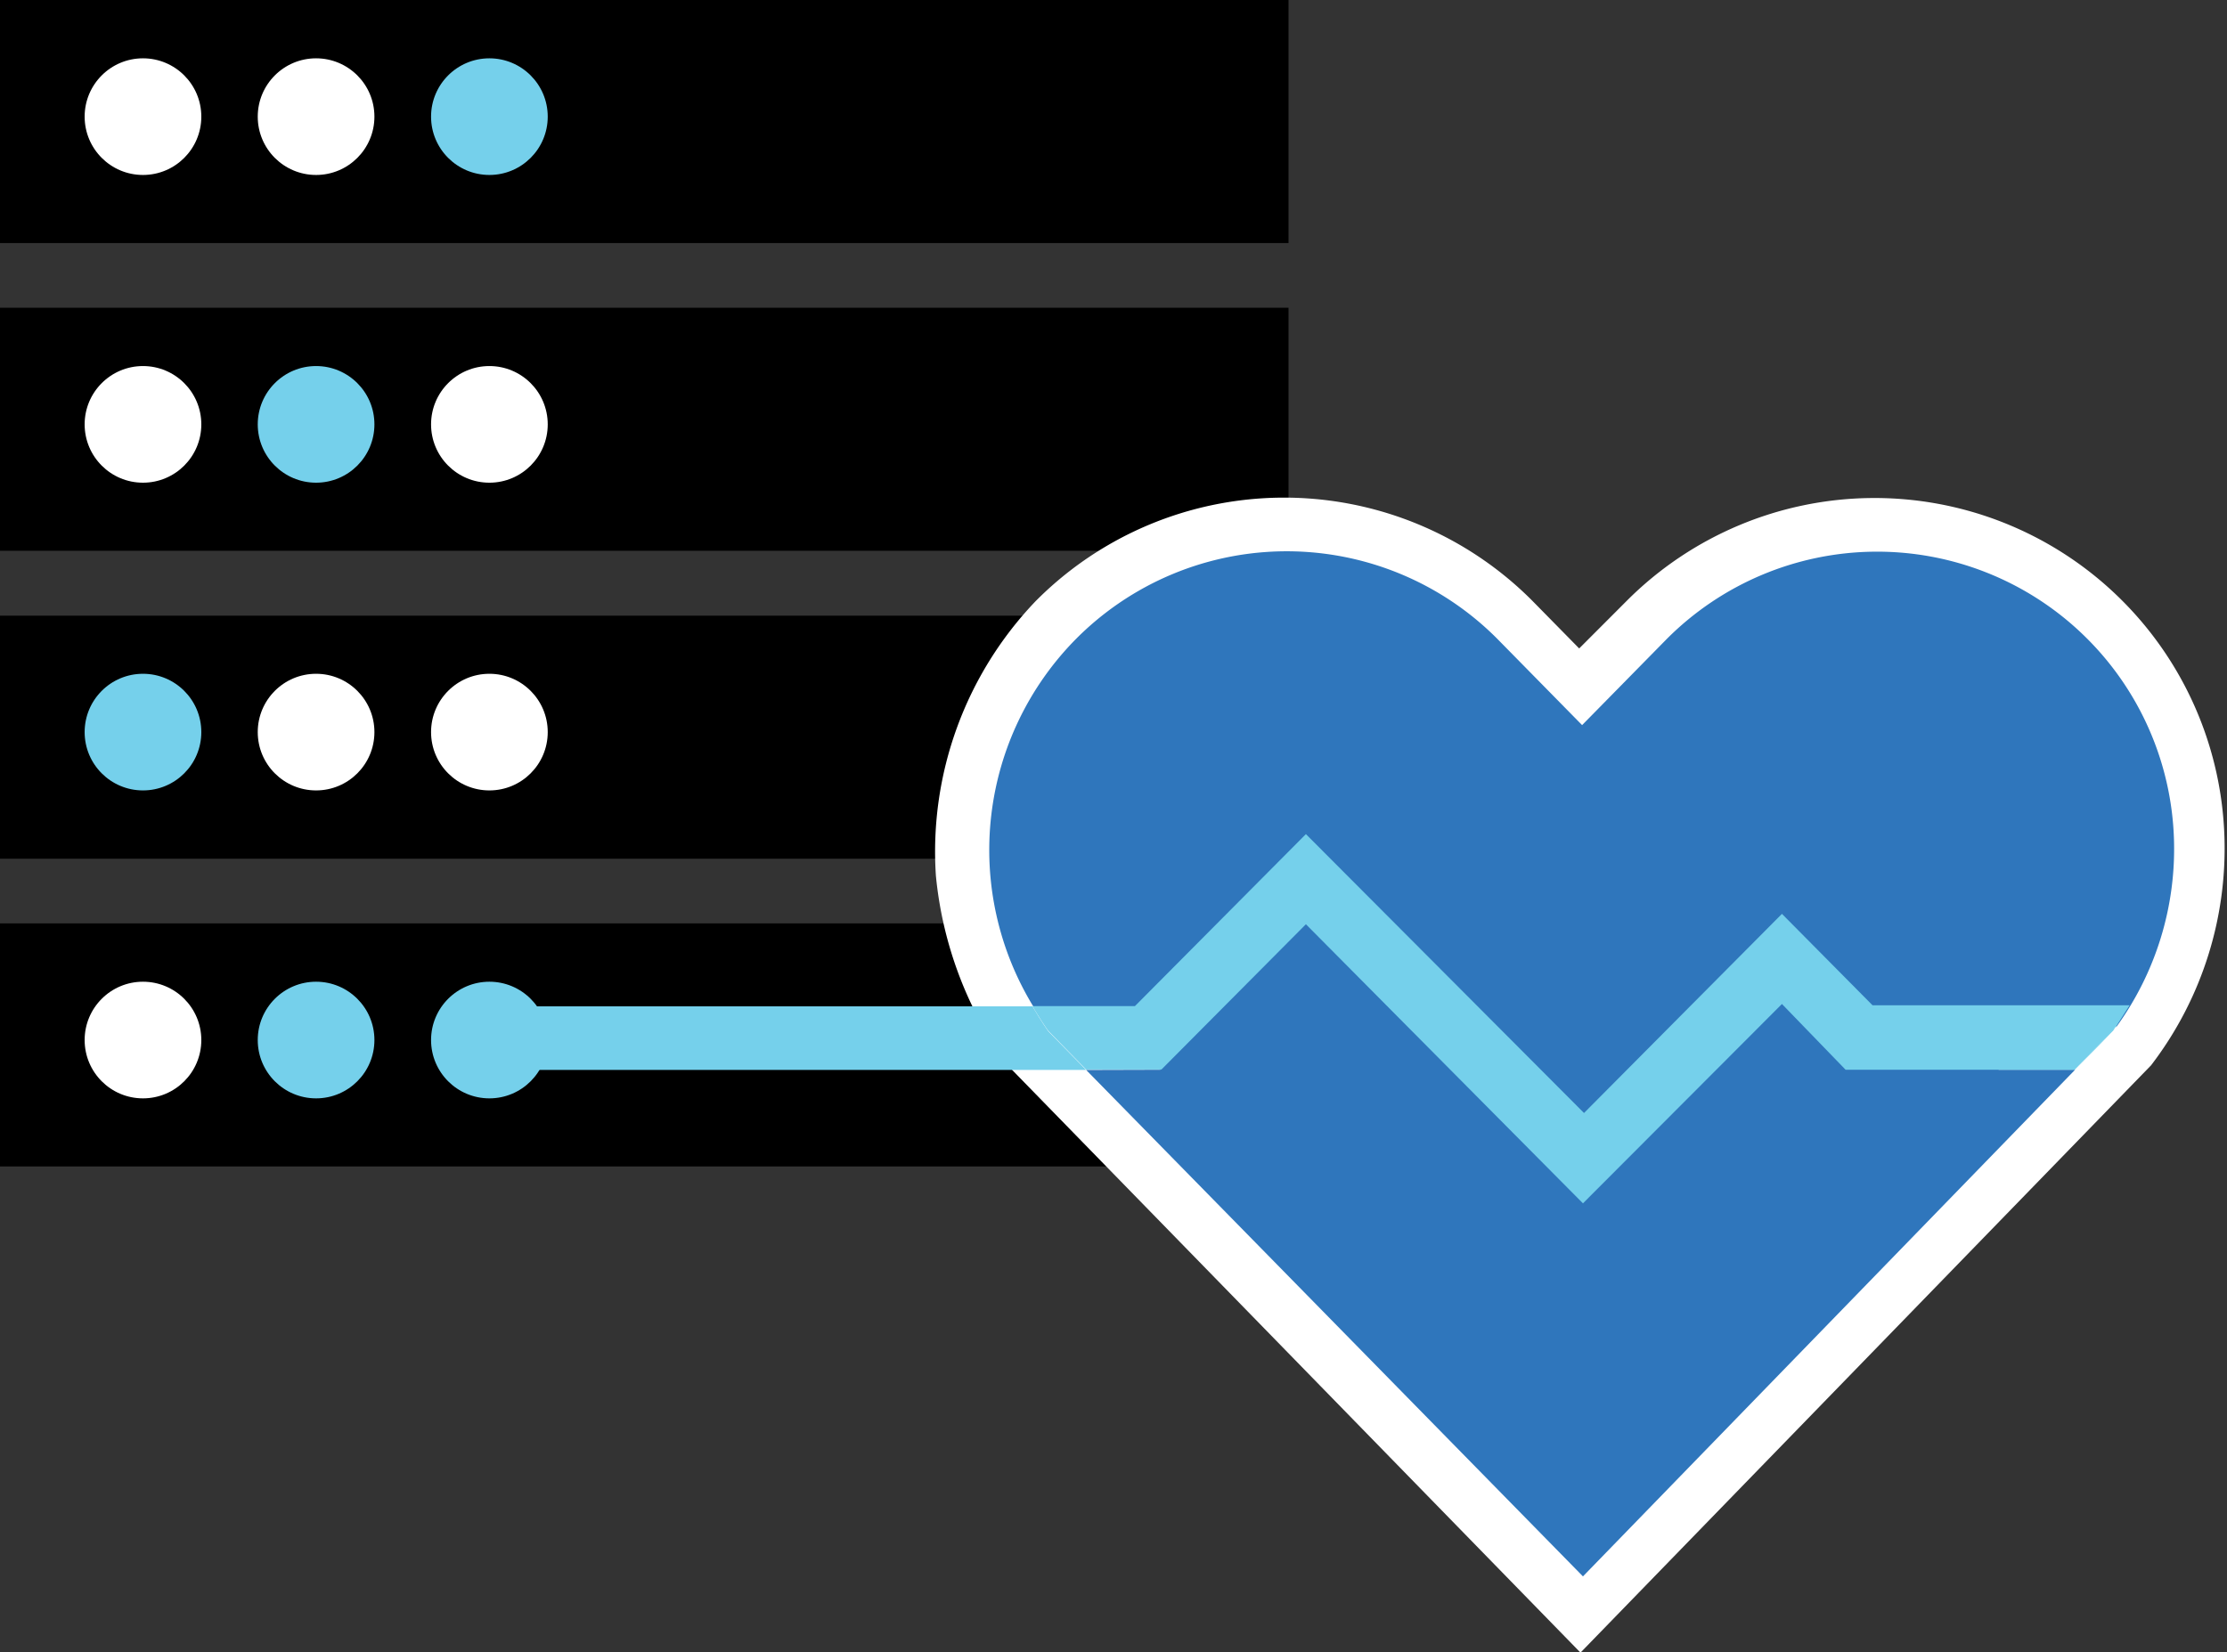 <svg xmlns="http://www.w3.org/2000/svg" viewBox="0 0 104.98 77.91"><rect x="0" y="0" width="104.98" height="77.91" fill="#333333" stroke="none"/><title>Asset 8</title><rect width="60.74" height="11.46"/><circle cx="6.74" cy="5.5" r="2.75" style="fill:#fff"/><circle cx="14.9" cy="5.5" r="2.75" style="fill:#fff"/><circle cx="23.07" cy="5.5" r="2.75" style="fill:#75d0eb"/><rect y="14.51" width="60.74" height="11.46"/><circle cx="6.74" cy="20.01" r="2.75" style="fill:#fff"/><circle cx="14.9" cy="20.01" r="2.75" style="fill:#75d0eb"/><circle cx="23.07" cy="20.01" r="2.75" style="fill:#fff"/><rect y="29.03" width="60.74" height="11.46"/><circle cx="6.74" cy="34.52" r="2.75" style="fill:#75d0eb"/><circle cx="14.9" cy="34.52" r="2.75" style="fill:#fff"/><circle cx="23.07" cy="34.52" r="2.75" style="fill:#fff"/><rect y="43.54" width="60.74" height="11.46"/><circle cx="6.74" cy="49.04" r="2.75" style="fill:#fff"/><circle cx="14.9" cy="49.04" r="2.75" style="fill:#75d0eb"/><path d="M49.41,48.61a15.73,15.73,0,0,1-2.8-7.52,14.58,14.58,0,0,1,4-11,14,14,0,0,1,19.85,0l4,4.07,4-4.07a14,14,0,0,1,23.9,9.45,14.3,14.3,0,0,1-2.86,9.06l-25,25.74Z" style="fill:#2f76bc;stroke:#fff;stroke-miterlimit:10;stroke-width:5px"/><circle cx="23.07" cy="49.04" r="2.75" style="fill:#75d0eb"/><polygon points="83.95 47.34 74.62 56.74 61.56 43.59 54.75 50.44 51.2 50.45 74.62 74.33 97.82 50.44 87.02 50.44 83.95 47.34" style="fill:#2f76bc"/><path d="M61.56,39.33,74.62,52.48,84,43.09l4.32,4.35H99.75v1a14.29,14.29,0,0,0,2.73-8.87,14,14,0,0,0-23.9-9.45l-4,4.07-4-4.07a14,14,0,0,0-19.85,0,14.15,14.15,0,0,0-2,17.37H53.5Z" style="fill:#2f76bc"/><path d="M99.75,48.4a2.14,2.14,0,0,0-.13.19l-1.8,1.85Z" style="fill:#75d0eb"/><path d="M48.67,47.45H22.43v3l28.77,0-1.79-1.83S49.09,48.17,48.67,47.45Z" style="fill:#75d0eb"/><path d="M99.75,48.4l.64-1H88.27L84,43.09l-9.33,9.39L61.56,39.33,53.5,47.44H48.67c.42.72.74,1.16.74,1.16l1.79,1.83h3.55l6.81-6.85L74.62,56.74,84,47.34,87,50.44h10.8l1.8-1.85A2.14,2.14,0,0,1,99.75,48.4Z" style="fill:#75d0eb"/></svg>